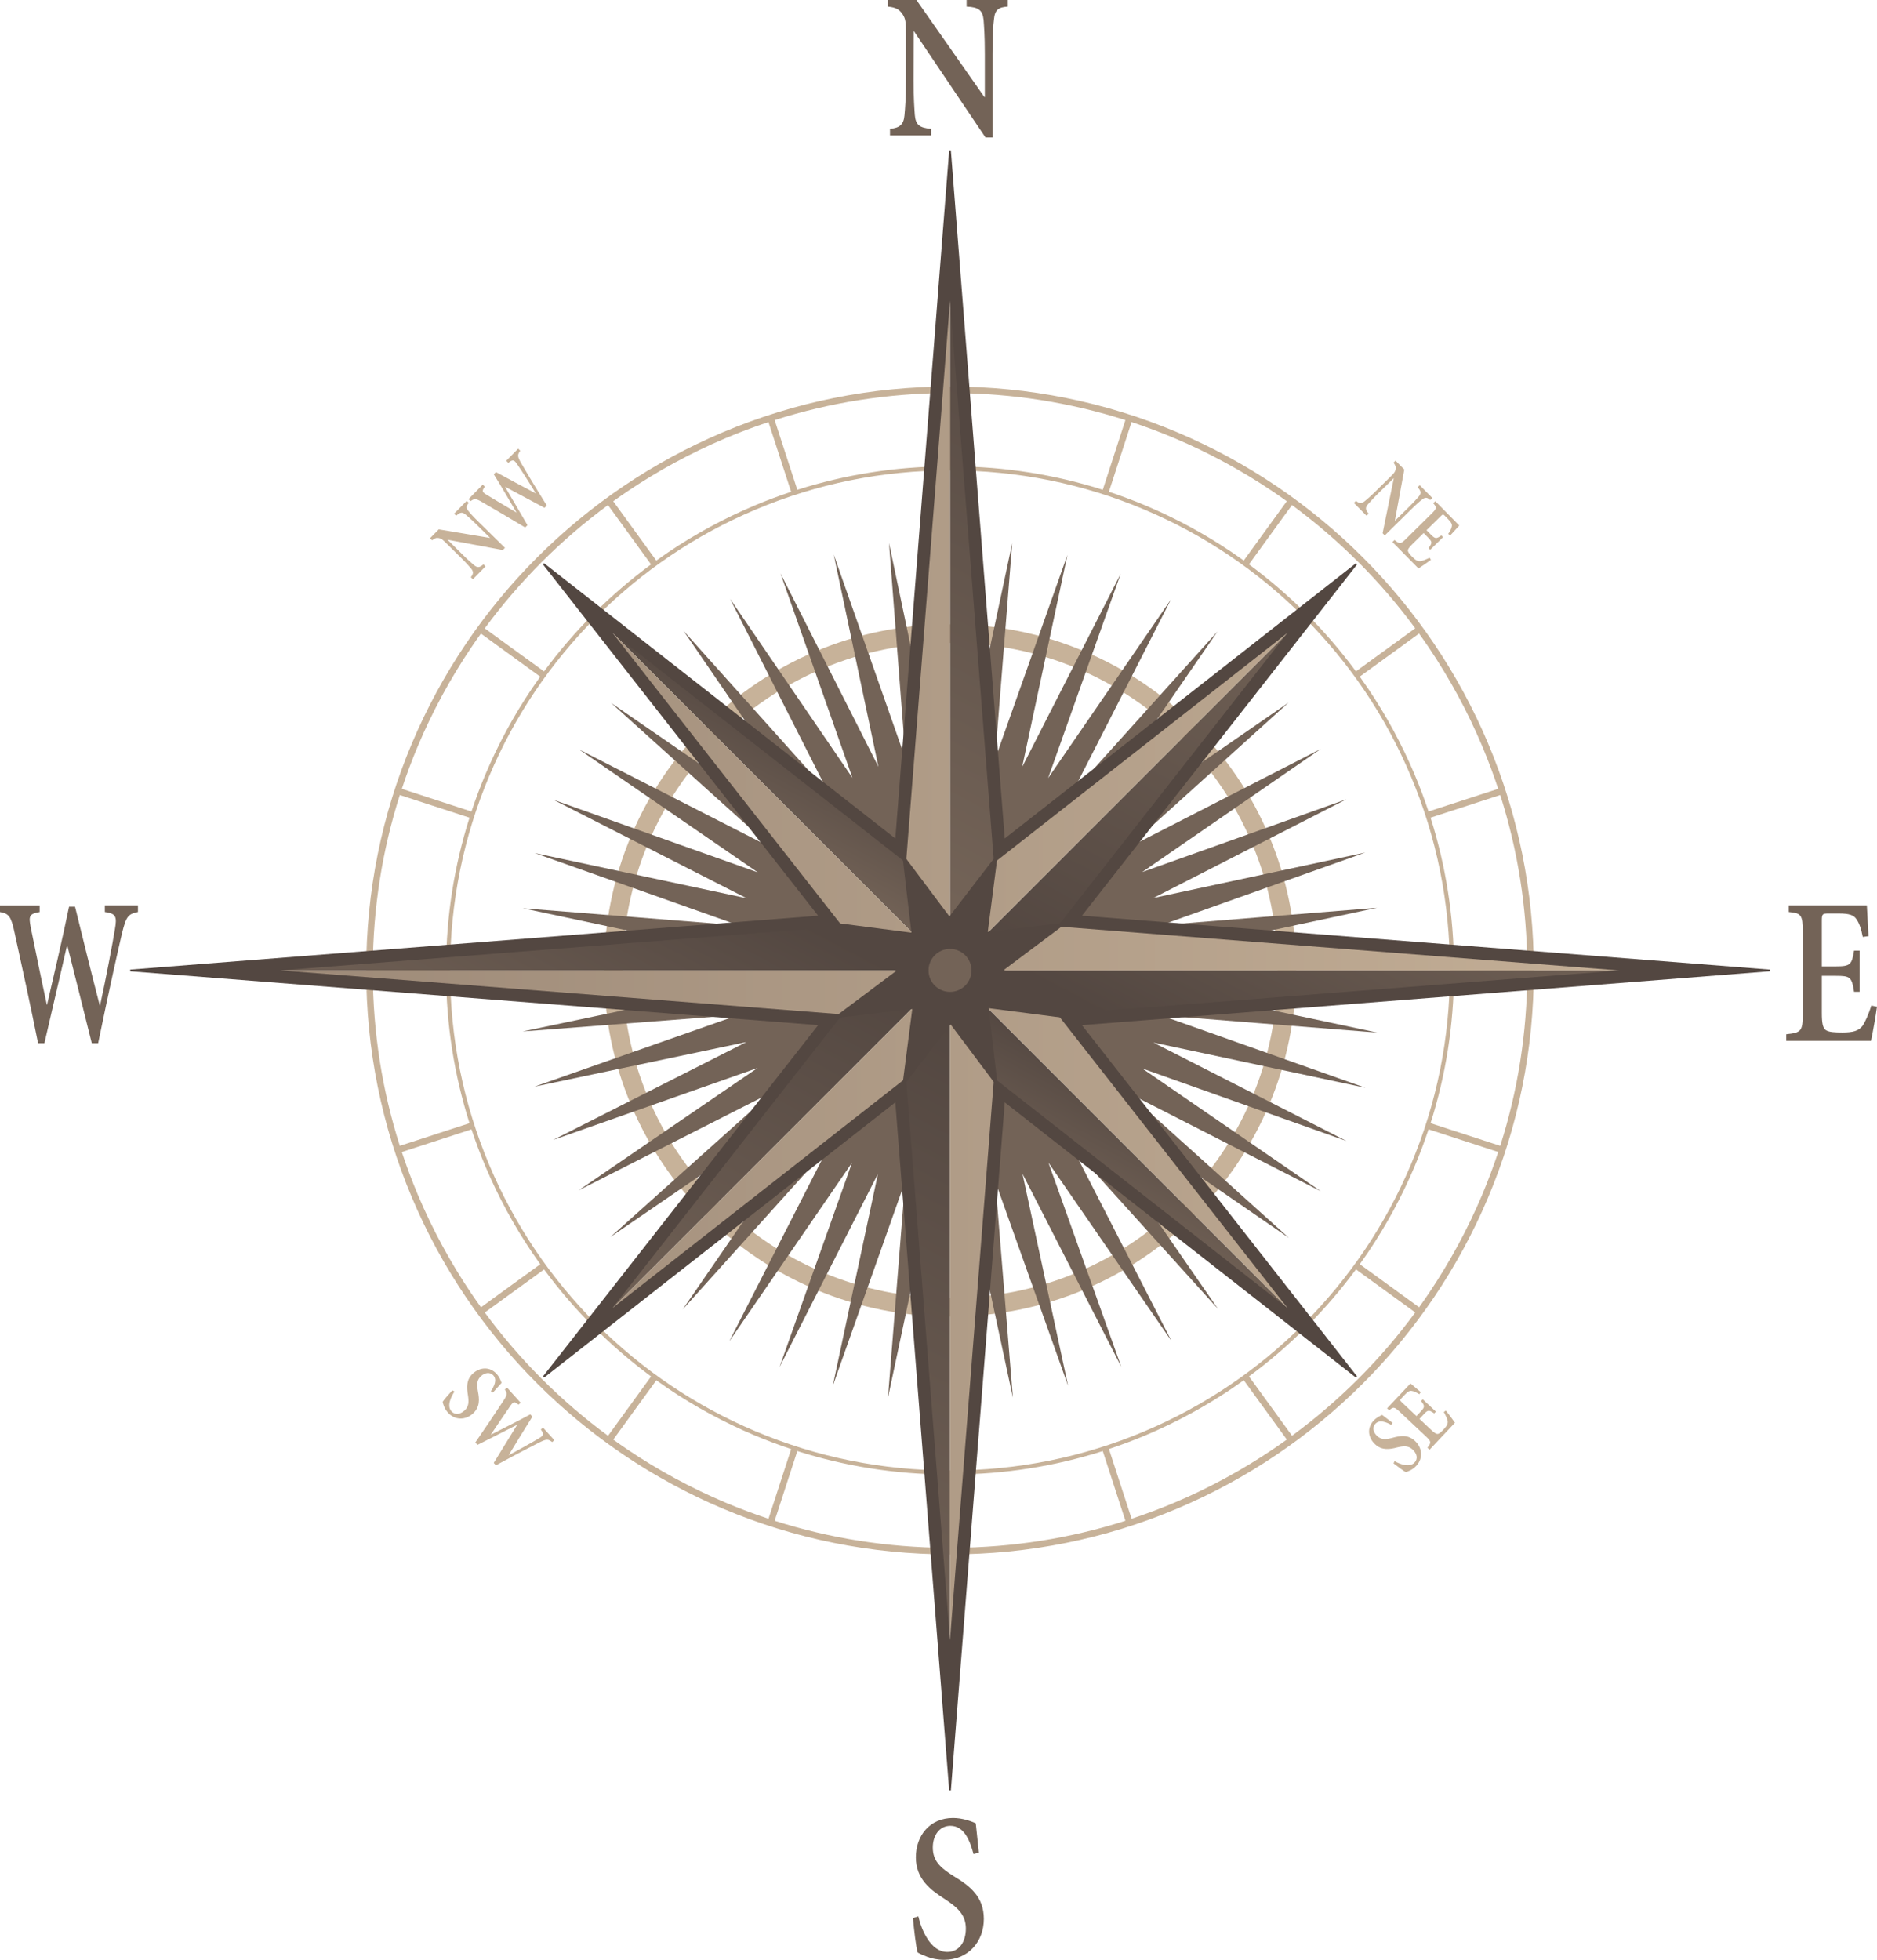 <?xml version="1.0" encoding="utf-8"?>
<!-- Generator: Adobe Illustrator 28.3.0, SVG Export Plug-In . SVG Version: 6.00 Build 0)  -->
<svg version="1.1" id="Compass" xmlns="http://www.w3.org/2000/svg" xmlns:xlink="http://www.w3.org/1999/xlink" x="0px" y="0px"
	 viewBox="0 0 4517.2 4715.3" style="enable-background:new 0 0 4517.2 4715.3;" xml:space="preserve">
<style type="text/css">
	.st0{fill:#C7B299;}
	.st1{fill:#736357;}
	.st2{fill:url(#SVGID_1_);}
	.st3{fill:url(#SVGID_00000000201905375751860270000011097439859771231674_);}
	.st4{fill:url(#SVGID_00000163064057892160674020000011589735645668199557_);}
	.st5{fill:url(#SVGID_00000042708269800487120530000010513277435307016110_);}
	.st6{fill:url(#SVGID_00000101075220988929564290000003101185059875516597_);}
	.st7{fill:url(#SVGID_00000180346013273654319690000008989847238082336444_);}
	.st8{fill:url(#SVGID_00000135679630943190883500000001034918131801122989_);}
	.st9{fill:url(#SVGID_00000054237893363766747160000008503479965533501869_);}
	.st10{fill:url(#SVGID_00000061430717143471174140000002487775164397743006_);}
	.st11{fill:url(#SVGID_00000002367702105472520520000010713877961513680257_);}
	.st12{fill:url(#SVGID_00000063627999563234137480000000779132217352561281_);}
	.st13{fill:url(#SVGID_00000136388001543528231030000003481524451515118981_);}
	.st14{fill:url(#SVGID_00000104669784851951638750000009871475555505807257_);}
	.st15{fill:url(#SVGID_00000011733054744391097750000004399641219356355968_);}
	.st16{fill:url(#SVGID_00000049212571693226438130000008337551148306168472_);}
	.st17{fill:url(#SVGID_00000029017447982239636890000000348766466930171274_);}
	.st18{fill:#534741;}
</style>
<g id="Color">
	<path id="Circles" class="st0" d="M3053.8,2659.3c43.4-102.7,65.4-211.8,65.4-324.3s-22-221.6-65.4-324.3
		c-41.9-99.2-101.9-188.3-178.4-264.7c-76.5-76.5-165.5-136.5-264.7-178.4c-102.7-43.4-211.8-65.4-324.3-65.4
		c-112.5,0-221.6,22-324.3,65.4c-99.2,41.9-188.3,101.9-264.7,178.4c-76.5,76.5-136.5,165.5-178.4,264.7
		c-43.4,102.7-65.4,211.8-65.4,324.3s22,221.6,65.4,324.3c41.9,99.2,101.9,188.3,178.4,264.7c76.5,76.5,165.5,136.5,264.7,178.4
		c102.7,43.4,211.8,65.4,324.3,65.4c112.5,0,221.6-22,324.3-65.4c99.2-41.9,188.3-101.9,264.7-178.4
		C2951.8,2847.5,3011.8,2758.5,3053.8,2659.3z M2593.3,3061.2c-97.2,41.1-200.4,61.9-306.9,61.9c-106.5,0-209.8-20.8-306.9-61.9
		c-93.9-39.7-178.1-96.5-250.5-168.8c-72.4-72.4-129.2-156.6-168.8-250.5c-41.1-97.2-61.9-200.4-61.9-306.9s20.8-209.8,61.9-306.9
		c39.7-93.9,96.5-178.1,168.8-250.5c72.4-72.4,156.6-129.2,250.5-168.8c97.2-41.1,200.4-61.9,306.9-61.9
		c106.5,0,209.8,20.8,306.9,61.9c93.9,39.7,178.1,96.5,250.5,168.8c72.4,72.4,129.2,156.6,168.8,250.5
		c41.1,97.2,61.9,200.4,61.9,306.9s-20.8,209.8-61.9,306.9c-39.7,93.9-96.5,178.1-168.8,250.5
		C2771.4,2964.7,2687.1,3021.5,2593.3,3061.2z M3580.9,1787.8c-35.2-83.3-78.7-163.6-129.5-238.7
		c-50.2-74.4-107.9-144.3-171.5-207.9c-63.6-63.6-133.5-121.2-207.9-171.5c-75.1-50.7-155.4-94.3-238.7-129.5
		C2660.2,967.1,2476.2,930,2286.3,930c-189.8,0-373.9,37.1-547.1,110.3c-83.3,35.2-163.6,78.7-238.7,129.5
		c-74.4,50.2-144.3,107.9-207.9,171.5c-63.6,63.6-121.2,133.5-171.5,207.9c-50.7,75.1-94.3,155.4-129.5,238.7
		c-73.2,173.2-110.3,357.3-110.3,547.1s37.1,373.9,110.3,547.1c35.2,83.3,78.7,163.6,129.5,238.7c50.2,74.4,107.9,144.3,171.5,207.9
		c63.6,63.6,133.5,121.2,207.9,171.5c75.1,50.7,155.4,94.3,238.7,129.5c173.2,73.2,357.3,110.3,547.1,110.3
		c189.8,0,373.9-37.1,547.1-110.3c83.3-35.2,163.6-78.7,238.7-129.5c74.4-50.2,144.3-107.9,207.9-171.5
		c63.6-63.6,121.2-133.5,171.5-207.9c50.7-75.1,94.3-155.4,129.5-238.7c73.2-173.2,110.3-357.3,110.3-547.1
		S3654.1,1961,3580.9,1787.8z M3675.6,2327.1h-176.3c-0.8-123.4-19.7-243.9-56.5-359.7l167.7-54.5
		C3653,2046.2,3674.8,2185,3675.6,2327.1z M3438.5,1557.9c50.1,74.3,93.2,153.7,128,236c14.5,34.3,27.5,69,39.1,104.1l-167.7,54.5
		c-10.1-30.3-21.3-60.3-33.9-90c-30.4-71.9-68-141.2-111.8-206.1c-6.5-9.6-13.1-19-19.8-28.4l142.7-103.6
		C3423.1,1535.5,3430.9,1546.6,3438.5,1557.9z M3268.9,1352.3c49.5,49.5,95.5,103,137,159.5l-142.7,103.6
		c-36.1-49-76-95.4-119.1-138.4c-43-43-89.4-82.9-138.4-119.1l103.6-142.7C3165.9,1256.9,3219.4,1302.8,3268.9,1352.3z
		 M2827.4,1054.7c82.3,34.8,161.7,77.9,236,128c11.3,7.6,22.4,15.4,33.4,23.3l-103.6,142.7c-9.4-6.7-18.8-13.3-28.4-19.8
		c-64.8-43.8-134.2-81.4-206.1-111.8c-29.6-12.5-59.6-23.8-90-33.9l54.5-167.7C2758.3,1027.2,2793.1,1040.2,2827.4,1054.7z
		 M2294.2,945.7c142.1,0.8,280.9,22.6,414.2,65.1l-54.5,167.7c-115.8-36.8-236.3-55.7-359.7-56.5V945.7z M2278.5,945.7V1122
		c-123.4,0.8-243.9,19.7-359.7,56.5l-54.5-167.7C1997.6,968.3,2136.4,946.5,2278.5,945.7z M1509.3,1182.7
		c74.3-50.1,153.7-93.2,236-128c34.3-14.5,69-27.5,104.1-39.1l54.5,167.7c-30.3,10.1-60.3,21.3-90,33.9
		c-71.9,30.4-141.2,68-206.1,111.8c-9.6,6.5-19,13.1-28.4,19.8l-103.6-142.7C1486.9,1198.1,1498,1190.4,1509.3,1182.7z
		 M1303.7,1352.3c49.5-49.5,103-95.5,159.5-137l103.6,142.7c-49,36.1-95.4,76-138.4,119.1s-82.9,89.4-119.1,138.4l-142.7-103.6
		C1208.3,1455.3,1254.2,1401.9,1303.7,1352.3z M1006.1,1793.9c34.8-82.3,77.9-161.7,128-236c7.6-11.3,15.4-22.4,23.3-33.4
		l142.7,103.6c-6.7,9.4-13.3,18.8-19.8,28.4c-43.8,64.8-81.4,134.2-111.8,206.1c-12.5,29.6-23.8,59.6-33.9,90L967,1898
		C978.6,1862.9,991.6,1828.2,1006.1,1793.9z M962.2,1912.9l167.7,54.5c-36.8,115.8-55.7,236.3-56.5,359.7H897.1
		C897.9,2185,919.7,2046.2,962.2,1912.9z M897.1,2342.8h176.3c0.8,123.4,19.7,243.9,56.5,359.7L962.2,2757
		C919.7,2623.7,897.9,2484.9,897.1,2342.8z M1134.1,3112c-50.1-74.3-93.2-153.7-128-236c-14.5-34.3-27.5-69-39.1-104.1l167.7-54.5
		c10.1,30.3,21.3,60.3,33.9,90c30.4,71.9,68,141.2,111.8,206.1c6.5,9.6,13.1,19,19.8,28.4l-142.7,103.6
		C1149.5,3134.4,1141.8,3123.2,1134.1,3112z M1303.7,3317.5c-49.5-49.5-95.5-103-137-159.5l142.7-103.6c36.1,49,76,95.4,119.1,138.4
		s89.4,82.9,138.4,119.1l-103.6,142.7C1406.7,3413,1353.3,3367.1,1303.7,3317.5z M1745.3,3615.1c-82.3-34.8-161.7-77.9-236-128
		c-11.3-7.6-22.4-15.4-33.4-23.3l103.6-142.7c9.4,6.7,18.8,13.3,28.4,19.8c64.8,43.8,134.2,81.4,206.1,111.8
		c29.6,12.5,59.6,23.8,90,33.9l-54.5,167.7C1814.3,3642.6,1779.6,3629.6,1745.3,3615.1z M2278.5,3724.2
		c-142.1-0.8-280.9-22.6-414.2-65.1l54.5-167.7c115.8,36.8,236.3,55.7,359.7,56.5V3724.2z M1817.8,3443.6
		c-143.3-60.6-271.9-147.3-382.4-257.7c-110.5-110.5-197.2-239.1-257.7-382.4c-62.7-148.3-94.5-306-94.5-468.5
		s31.8-320.2,94.5-468.5c60.6-143.3,147.3-271.9,257.7-382.4s239.1-197.2,382.4-257.7c148.3-62.7,306-94.5,468.5-94.5
		c162.6,0,320.2,31.8,468.5,94.5c143.3,60.6,271.9,147.3,382.4,257.7c110.5,110.5,197.2,239.1,257.7,382.4
		c62.7,148.3,94.5,306,94.5,468.5s-31.8,320.2-94.5,468.5c-60.6,143.3-147.3,271.9-257.7,382.4
		c-110.5,110.5-239.1,197.2-382.4,257.7c-148.3,62.7-306,94.5-468.5,94.5C2123.8,3538,1966.1,3506.3,1817.8,3443.6z M2294.2,3724.2
		v-176.3c123.4-0.8,243.9-19.7,359.7-56.5l54.5,167.7C2575.1,3701.6,2436.3,3723.4,2294.2,3724.2z M3063.4,3487.1
		c-74.3,50.1-153.7,93.2-236,128c-34.3,14.5-69,27.5-104.1,39.1l-54.5-167.7c30.3-10.1,60.3-21.3,90-33.9
		c71.9-30.4,141.2-68,206.1-111.8c9.6-6.5,19-13.1,28.4-19.8l103.6,142.7C3085.8,3471.7,3074.6,3479.5,3063.4,3487.1z
		 M3268.9,3317.5c-49.5,49.5-103,95.5-159.5,137l-103.6-142.7c49-36.1,95.4-76,138.4-119.1s82.9-89.4,119.1-138.4l142.7,103.6
		C3364.4,3214.5,3318.5,3268,3268.9,3317.5z M3566.5,2876c-34.8,82.3-77.9,161.7-128,236c-7.6,11.3-15.4,22.4-23.3,33.4
		l-142.7-103.6c6.7-9.4,13.3-18.8,19.8-28.4c43.8-64.8,81.4-134.2,111.8-206.1c12.5-29.6,23.8-59.6,33.9-90l167.7,54.5
		C3594,2806.9,3581,2841.7,3566.5,2876z M3610.5,2757l-167.7-54.5c36.8-115.8,55.7-236.3,56.5-359.7h176.3
		C3674.8,2484.9,3653,2623.7,3610.5,2757z"/>
	<path id="Points" class="st1" d="M1757.1,1441l294.4,430.6l-173.2-492.1l235.7,465.4l-107.5-510.5l169,481.1l-16.6,211.6
		l-173.6-136L1757.1,1441z M2177.1,1795.9l17.7-226.2l-55.3-263.2L2177.1,1795.9z M1695.1,1845.8l-224.3-154.4l351.1,316.3
		L1695.1,1845.8z M1965.8,1875.8l-320.9-358.1l157.6,230.2L1965.8,1875.8z M1756.5,2225l-498.2-39.6l270,57.4L1756.5,2225z
		 M1770.3,2223.9l208.2-16.3l-138-176.2l-446.7-228l429.9,295.6L1332,1924.4l464.8,236.9l-510.2-108.8L1770.3,2223.9z
		 M3041.2,2242.6l273-58.4l-502.1,40.5L3041.2,2242.6z M2733.1,2030.2l-139,177.4l206.7,16.2l484.9-172.5l-510,109.4l464.5-237.5
		l-491.4,175.1l429.5-296.1L2733.1,2030.2z M2775.7,1743.5l154.3-224l-316.1,350.8L2775.7,1743.5z M2753.2,2004.6l347.9-314.2
		l-221.7,153L2753.2,2004.6z M2436,1306.9l-57.6,270.3l17.9,228.3L2436,1306.9z M2397.4,1819.1l16.3,208L2590,1889l228-446.6
		l-295.6,429.8l174.6-491.6l-237,464.7l108.9-510.2L2397.4,1819.1z M2617.9,2802.7l313.3,346.7l-152.4-220.6L2617.9,2802.7z
		 M1521.1,2426.5l-263.2,55.3l489.4-37.6L1521.1,2426.5z M2591.5,2782.1l-177.9-139.4l-16.1,206.1l172.9,485.4l-109.7-510
		l237.7,464.4l-175.3-491.3l296.3,429.4L2591.5,2782.1z M2802.4,2446l-208.3,16.3l138,176.1l446.8,228.1L2749,2570.9l491.6,174.5
		l-464.8-236.9l510.2,108.8L2802.4,2446z M2816.3,2444.9l498.1,39.6l-269.9-57.4L2816.3,2444.9z M2378.8,3088.6l58.8,274.2
		l-40.9-503.6L2378.8,3088.6z M2877.5,2824l224.4,154.5l-351.3-316.4L2877.5,2824z M1842.6,2635.8l136-173.5l-211.6-16.6l-481.1,169
		l510.5-107.5l-465.4,235.7l492.1-173.2l-430.6,294.4L1842.6,2635.8z M1827.2,2655.4l-358.1,320.9l230.2-157.6L1827.2,2655.4z
		 M1797.6,2925.8L1643,3150.6l316.6-351.7L1797.6,2925.8z M2175.3,2851.2l-16.3-208.5l-176,137.9l-228.1,447l295.5-429.9
		L1876,3289.3l236.8-464.8l-108.7,510.2L2175.3,2851.2z M2137,3363l57.3-269.5l-17.8-228.1L2137,3363z"/>
	<g id="Star_1_">
		<g id="Dark_Tones_1_">
			<linearGradient id="SVGID_1_" gradientUnits="userSpaceOnUse" x1="3092.155" y1="2675.213" x2="3459.88" y2="1980.402">
				<stop  offset="0" style="stop-color:#534741"/>
				<stop  offset="1" style="stop-color:#736357"/>
			</linearGradient>
			<polygon class="st2" points="4258.2,2334.9 2599.7,2464.7 2286.3,2334.9 			"/>
			
				<linearGradient id="SVGID_00000040566218259010044680000014062033997506785921_" gradientUnits="userSpaceOnUse" x1="2517.102" y1="2333.602" x2="3043.814" y2="1338.39">
				<stop  offset="0" style="stop-color:#534741"/>
				<stop  offset="1" style="stop-color:#736357"/>
			</linearGradient>
			<polygon style="fill:url(#SVGID_00000040566218259010044680000014062033997506785921_);" points="3263.8,1357.5 2599.7,2205.1 
				2286.3,2334.9 			"/>
			
				<linearGradient id="SVGID_00000075854205383402093360000011506803162729882553_" gradientUnits="userSpaceOnUse" x1="2695.65" y1="2973.71" x2="2857.794" y2="2667.342">
				<stop  offset="0" style="stop-color:#736357"/>
				<stop  offset="1" style="stop-color:#534741"/>
			</linearGradient>
			<polygon style="fill:url(#SVGID_00000075854205383402093360000011506803162729882553_);" points="2286.3,2334.9 3263.8,3312.4 
				2416.1,2648.3 			"/>
			
				<linearGradient id="SVGID_00000117659201892457575930000003067362856386245539_" gradientUnits="userSpaceOnUse" x1="1946.043" y1="1991.969" x2="2640.854" y2="679.136">
				<stop  offset="0" style="stop-color:#736357"/>
				<stop  offset="1" style="stop-color:#534741"/>
			</linearGradient>
			<polygon style="fill:url(#SVGID_00000117659201892457575930000003067362856386245539_);" points="2286.3,363.1 2416.1,2021.6 
				2286.3,2334.9 			"/>
			
				<linearGradient id="SVGID_00000110433363727531890810000002824953689464978820_" gradientUnits="userSpaceOnUse" x1="1946.043" y1="3963.811" x2="2640.854" y2="2650.978">
				<stop  offset="0" style="stop-color:#736357"/>
				<stop  offset="1" style="stop-color:#534741"/>
			</linearGradient>
			<polygon style="fill:url(#SVGID_00000110433363727531890810000002824953689464978820_);" points="2286.3,2334.9 2286.3,4306.8 
				2156.5,2648.3 			"/>
			
				<linearGradient id="SVGID_00000026861594722292452090000009991612618870664378_" gradientUnits="userSpaceOnUse" x1="1718.187" y1="1996.236" x2="1880.327" y2="1689.875">
				<stop  offset="0" style="stop-color:#736357"/>
				<stop  offset="1" style="stop-color:#534741"/>
			</linearGradient>
			<polygon style="fill:url(#SVGID_00000026861594722292452090000009991612618870664378_);" points="2156.5,2021.6 2286.3,2334.9 
				1308.9,1357.5 			"/>
			
				<linearGradient id="SVGID_00000147211927039685968930000012015887454660539830_" gradientUnits="userSpaceOnUse" x1="1539.636" y1="3311.076" x2="2066.351" y2="2315.857">
				<stop  offset="0" style="stop-color:#736357"/>
				<stop  offset="1" style="stop-color:#534741"/>
			</linearGradient>
			<polygon style="fill:url(#SVGID_00000147211927039685968930000012015887454660539830_);" points="2286.3,2334.9 1308.9,3312.4 
				1973,2464.7 			"/>
			
				<linearGradient id="SVGID_00000081625838159460580550000009524485177293903501_" gradientUnits="userSpaceOnUse" x1="1120.312" y1="2675.213" x2="1488.038" y2="1980.402">
				<stop  offset="0" style="stop-color:#736357"/>
				<stop  offset="1" style="stop-color:#534741"/>
			</linearGradient>
			<polygon style="fill:url(#SVGID_00000081625838159460580550000009524485177293903501_);" points="2286.3,2334.9 314.5,2334.9 
				1973,2205.1 			"/>
		</g>
		<g id="Light_Tones_1_">
			<g>
				
					<linearGradient id="SVGID_00000057832816679699349150000002351748313910268333_" gradientUnits="userSpaceOnUse" x1="-2204.565" y1="2334.928" x2="1739.12" y2="2334.928" gradientTransform="matrix(1 0 0 1 2519.05 0)">
					<stop  offset="0" style="stop-color:#998675"/>
					<stop  offset="1" style="stop-color:#C7B299"/>
				</linearGradient>
				<polygon style="fill:url(#SVGID_00000057832816679699349150000002351748313910268333_);" points="4258.2,2334.9 2286.3,2334.9 
					2599.7,2205.1 				"/>
				
					<linearGradient id="SVGID_00000054224809149582750420000008225426236106235582_" gradientUnits="userSpaceOnUse" x1="-2204.565" y1="2334.928" x2="1739.12" y2="2334.928" gradientTransform="matrix(1 0 0 1 2519.05 0)">
					<stop  offset="0" style="stop-color:#998675"/>
					<stop  offset="1" style="stop-color:#C7B299"/>
				</linearGradient>
				<polygon style="fill:url(#SVGID_00000054224809149582750420000008225426236106235582_);" points="3263.8,1357.5 2286.3,2334.9 
					2416.1,2021.6 				"/>
				
					<linearGradient id="SVGID_00000120542986365063625670000002384321103707245718_" gradientUnits="userSpaceOnUse" x1="-2204.565" y1="2334.928" x2="1739.12" y2="2334.928" gradientTransform="matrix(1 0 0 1 2519.05 0)">
					<stop  offset="0" style="stop-color:#998675"/>
					<stop  offset="1" style="stop-color:#C7B299"/>
				</linearGradient>
				<polygon style="fill:url(#SVGID_00000120542986365063625670000002384321103707245718_);" points="2599.7,2464.7 3263.8,3312.4 
					2286.3,2334.9 				"/>
				
					<linearGradient id="SVGID_00000042729683016507937320000010173837304468112301_" gradientUnits="userSpaceOnUse" x1="-2204.565" y1="2334.928" x2="1739.12" y2="2334.928" gradientTransform="matrix(1 0 0 1 2519.05 0)">
					<stop  offset="0" style="stop-color:#998675"/>
					<stop  offset="1" style="stop-color:#C7B299"/>
				</linearGradient>
				<polygon style="fill:url(#SVGID_00000042729683016507937320000010173837304468112301_);" points="2286.3,2334.9 2416.1,2648.3 
					2286.3,4306.8 				"/>
				
					<linearGradient id="SVGID_00000155855977356267024010000003249642793815034534_" gradientUnits="userSpaceOnUse" x1="-2204.565" y1="2334.928" x2="1739.12" y2="2334.928" gradientTransform="matrix(1 0 0 1 2519.05 0)">
					<stop  offset="0" style="stop-color:#998675"/>
					<stop  offset="1" style="stop-color:#C7B299"/>
				</linearGradient>
				<polygon style="fill:url(#SVGID_00000155855977356267024010000003249642793815034534_);" points="2286.3,363.1 2286.3,2334.9 
					2156.5,2021.6 				"/>
				
					<linearGradient id="SVGID_00000041270029898721386320000017125235281947520901_" gradientUnits="userSpaceOnUse" x1="-2204.565" y1="2334.928" x2="1739.12" y2="2334.928" gradientTransform="matrix(1 0 0 1 2519.05 0)">
					<stop  offset="0" style="stop-color:#998675"/>
					<stop  offset="1" style="stop-color:#C7B299"/>
				</linearGradient>
				<polygon style="fill:url(#SVGID_00000041270029898721386320000017125235281947520901_);" points="2286.3,2334.9 2156.5,2648.3 
					1308.9,3312.4 				"/>
				
					<linearGradient id="SVGID_00000157277072554000090500000002124127486772719026_" gradientUnits="userSpaceOnUse" x1="-2204.565" y1="2334.928" x2="1739.12" y2="2334.928" gradientTransform="matrix(1 0 0 1 2519.05 0)">
					<stop  offset="0" style="stop-color:#998675"/>
					<stop  offset="1" style="stop-color:#C7B299"/>
				</linearGradient>
				<polygon style="fill:url(#SVGID_00000157277072554000090500000002124127486772719026_);" points="2286.3,2334.9 1973,2464.7 
					314.5,2334.9 				"/>
				
					<linearGradient id="SVGID_00000017482882407817943640000005555455654079809958_" gradientUnits="userSpaceOnUse" x1="-2204.565" y1="2334.928" x2="1739.12" y2="2334.928" gradientTransform="matrix(1 0 0 1 2519.05 0)">
					<stop  offset="0" style="stop-color:#998675"/>
					<stop  offset="1" style="stop-color:#C7B299"/>
				</linearGradient>
				<polygon style="fill:url(#SVGID_00000017482882407817943640000005555455654079809958_);" points="2286.3,2334.9 1973,2205.1 
					1308.9,1357.5 				"/>
			</g>
		</g>
		<path id="Outline_1_" class="st18" d="M2284.3,4307.9l-129.6-1655.5l-845.2,662.2l-2.8-2.8l662.2-845.2L313.4,2337v-4.1
			l1655.5-129.6l-662.2-845.2l2.8-2.8l845.2,662.2L2284.3,362h4.1l129.6,1655.5l845.2-662.2l2.8,2.8l-662.2,845.2l1655.5,129.6v4.1
			l-1655.5,129.6l662.2,845.2l-2.8,2.8l-845.2-662.2l-129.6,1655.5H2284.3z M2286.3,3946.2l105.8-1352.4l706.6,553.6l-553.6-706.6
			l1352.4-105.8l-1352.4-105.8l553.6-706.6l-706.6,553.6L2286.3,723.7l-105.8,1352.4l-706.6-553.6l553.6,706.6L675.1,2334.9
			l1352.4,105.8l-553.6,706.6l706.6-553.6L2286.3,3946.2z"/>
		<polygon id="Center_1_" class="st18" points="2568,2450.2 2379.3,2425.8 2401.6,2616.6 2287.8,2464.9 2171.1,2616.6 
			2195.5,2427.9 2004.6,2450.2 2156.4,2336.4 2004.6,2219.7 2193.4,2244.1 2171.1,2053.2 2284.9,2205 2401.6,2053.2 2377.2,2242 
			2568,2219.7 2416.3,2333.5 		"/>
		<circle id="Small_Circle_1_" class="st1" cx="2286.3" cy="2334.9" r="51.7"/>
	</g>
	<path id="Small_Letters" class="st0" d="M1075.3,1308.3c-10.9-10.7-12.9-12.4-19.2-13.7c-6.1-1.1-10.1,0.4-16.2,5.4l-5-4.9l21-21.4
		l123,20.6l0.3-0.3l-32.2-31.7c-14.1-13.9-22-20.4-26.7-24.4c-7.8-6.2-13-5.8-22.4,3l-5-4.9l30.3-30.9l5,4.9
		c-6.5,7.4-7.1,12.2-0.7,19.8c4.2,5.3,10.9,12.9,25.1,26.8l62.6,61.5l-5.2,5.3l-132.5-24.7l-0.2,0.2l36.7,36.3
		c14.1,13.9,21.8,20.2,26.9,24.6c7.9,6.5,12.8,6.5,22.5-1.9l5,4.9l-30.3,30.9l-5-4.9c6.3-7.9,7-13.2,0.6-20.8
		c-4.7-5.5-11.1-13.1-25.3-27L1075.3,1308.3z M1160.8,1208.4c34.7,20.1,68.3,39.7,103.1,60.8l5.5-5.6
		c-17.6-29.8-34.9-60.3-53.7-91.9l0.3-0.3c30,16.1,63.5,33.8,94.4,50.5l5.5-5.6c-33.5-53.7-54.1-88.8-61.6-101.8
		c-9.3-16.5-9.4-19.9-2.3-30.1l-5-4.9l-28.7,29.2l5,4.9c11.1-9,14.1-7.1,21.7,3.9c8.1,11.6,29.2,44.3,44.2,69.1l-0.3,0.3
		c-31.9-16.7-63.5-33.8-95.4-51.1l-5.2,5.3c19,30.6,36.9,61.6,54.6,91.8l-0.2,0.2c-24.3-14.2-48.4-28.6-72.4-43.1
		c-9.7-6.2-11.4-8.2-3.5-19l-5-4.9l-34.3,34.9l5,4.9C1141.3,1199.3,1145.2,1199.1,1160.8,1208.4z M1150.2,3347.9
		c-3.1-17.4-2.7-27.7,7.7-37.1c9.1-8.2,21.4-10.2,29.3-1.5c9.9,11,1.9,26.1-5.8,38l4.8,3.3c9.3-10.4,15.7-17.4,20.9-23.2
		c-1.6-5-5.1-14.1-11.8-21.5c-16.3-18.1-39.9-16.7-57-1.3c-16.7,15-15.2,34.2-12.2,52c2.5,15.9,2.5,27.6-8.2,37.3
		c-10.9,9.8-23.2,11-31.4,1.9c-11.8-13.1-0.7-36,7.4-47.7l-5.2-2.9c-8.2,8.9-20.9,23.2-23.5,27.9c0.5,2.5,1.5,5.7,3.3,10.5
		c1.8,4.8,4.9,10.2,9.6,15.4c16.9,18.7,42.1,18.3,60,2.2C1155.3,3385.5,1153.9,3367.2,1150.2,3347.9z M1301.6,3439.6
		c8.3,11.6,6.3,14.6-5.2,21.4c-12.1,7.4-46,26.5-71.6,40l-0.3-0.3c18.6-30.9,37.6-61.4,56.7-92.1l-5-5.5
		c-31.7,17.2-63.8,33.1-94.9,48.9l-0.1-0.2c15.6-23.4,31.5-46.5,47.4-69.7c6.7-9.3,8.9-10.9,19.2-2.3l5.2-4.7l-32.8-36.4l-5.2,4.7
		c6.1,9.2,6,13-4.2,28.1c-22.1,33.4-43.7,65.8-66.9,99.2l5.2,5.8c30.8-15.8,62.3-31.2,94.9-48.1l0.3,0.3
		c-17.8,29-37.6,61.4-56.1,91.2l5.2,5.8c55.6-30.2,92-48.6,105.3-55.4c17-8.3,20.4-8.1,30.1-0.5l5.2-4.7l-27.4-30.4L1301.6,3439.6z
		 M3405.5,3467.2c-17-15.9-35.1-13-54-7.8c-17.1,4.5-27.4,5-37.6-4.6c-9-8.4-12-20.5-3.9-29c10.1-10.8,25.8-4.1,38.3,2.6l2.9-5
		c-11.2-8.4-18.6-14.2-24.9-18.9c-4.8,2-13.6,6.3-20.5,13.6c-16.7,17.8-13.4,41.2,3.4,56.9c16.4,15.4,35.4,12.3,52.8,7.8
		c15.7-3.8,27.3-4.8,37.8,5.1c10.7,10.1,12.9,22.2,4.5,31.1c-12.1,12.8-35.8,3.7-48.1-3.4l-2.5,5.4c9.5,7.4,24.8,18.9,29.7,21.1
		c2.5-0.7,5.5-2,10.2-4.2s9.8-5.7,14.6-10.8C3425.5,3508.7,3423,3483.7,3405.5,3467.2z M3474.7,3397.4c4.7,8.6,8,16.1,9.2,21.5
		c1.1,6.7-1.8,12.1-9.4,20.1c-5.4,5.7-9.7,10-13.7,11c-3.8,0.9-8.4-2-16-9.1l-28.7-26.9l9.8-10.5c10.6-11.3,12.5-11.8,25.7-2.7
		l4-4.3l-31.6-29.7l-4,4.3c9.3,12,9.4,14.2-1.3,25.6l-9.8,10.5l-35.1-33c-5.1-4.8-5-5.6-0.7-10.2l7.4-7.9c7.6-8.1,12-10.5,17.3-9.4
		c4.9,0.7,10.8,3.3,17.9,7.9l3.6-5c-9.8-8.3-21.3-17.9-24.8-20.9l-56.3,59.9l5.1,4.8c9.9-8.6,11.9-9.1,25.9,4.1l62.4,58.6
		c13.3,12.5,13.2,14.8,3.7,27.3l5.1,4.8l61.1-65c-3.8-5.7-16.1-22.3-21.8-29.1L3474.7,3397.4z M3292.2,1213.3
		c4.5-5,10.9-12.6,25-26.5l36.9-36.1l0.2,0.2l-26.9,132.1l5.2,5.3l62.5-61.6c14.1-13.9,21.8-20.6,27.2-24.6c7.7-6.3,12.5-5.6,19.8,1
		l5-4.9l-30.4-30.8l-5,4.9c8.6,9.5,8.9,14.7,2.6,22.5c-4.1,4.6-10.7,12.4-24.8,26.3l-32.2,31.7l-0.3-0.3l22.6-122.7l-21.1-21.4
		l-5,4.9c4.9,6.1,6.3,10.2,5.2,16.3c-1.4,6.2-3.1,8.3-14,19l-33.2,32.7c-14.1,13.9-21.8,20.2-27.4,24.8c-7.7,6.3-13,5.5-20.8-0.9
		l-5,4.9l30.4,30.8l5-4.9C3285.5,1225.9,3285.5,1221,3292.2,1213.3z M3444.6,1236.6l-61,60.1c-13,12.8-15.3,12.6-27.5,2.6l-5,4.9
		l62.6,63.5c5.8-3.6,22.9-15.2,30-20.7l-3.2-5.1c-8.8,4.4-16.4,7.3-21.8,8.3c-6.7,0.8-12-2.2-19.8-10.2c-5.5-5.6-9.6-10.1-10.5-14.1
		c-0.8-3.8,2.3-8.4,9.7-15.7l28-27.6l10.1,10.2c10.8,11,11.3,13,1.7,25.8l4.1,4.2l30.9-30.4l-4.1-4.2c-12.4,8.8-14.6,8.8-25.6-2.3
		l-10.1-10.2l34.3-33.8c5-4.9,5.8-4.8,10.2-0.3l7.6,7.8c7.8,7.9,10,12.4,8.7,17.6c-0.9,4.8-3.7,10.7-8.6,17.6l4.8,3.8
		c8.7-9.5,18.8-20.6,21.8-23.9l-57.7-58.6l-5,4.9C3457.9,1221.1,3458.3,1223,3444.6,1236.6z"/>
	<path id="Large_Letters" class="st1" d="M2326.4,0h99v15.9c-22.4,1.2-31.3,8-33.3,30.6c-2,15.3-3.5,38.5-3.5,83.8v200.6h-16.9
		L2199.6,75.2h-0.5l-0.5,118c0,45.3,2,67.9,3,83.2c2,23.2,9.9,31.2,39.3,33.6V326h-99v-15.9c22.9-2.4,32.8-9.8,34.8-32.4
		c1.5-16.5,3.5-39.1,3.5-84.4V86.8c0-34.9-0.5-41-8.5-53.2c-8-11.6-16.9-15.9-34.8-17.7V0h68.6l163.6,233.6h1V130.3
		c0-45.3-2-68.5-3-82.6c-2.5-22.6-11.4-30.6-40.8-31.8V0z M2296.1,4514.8c-34.3-21.4-51.2-37.9-51.2-69.7c0-28.1,15.4-52,42.3-52
		c33.8,0,47.2,36.7,55.7,67.9l12.9-3.1c-3.5-31.8-5.5-53.2-7.5-70.9c-10.9-4.9-31.8-12.8-54.7-12.8c-55.7,0-89.5,42.2-89.5,94.8
		c0,51.4,34.8,78.3,69.6,100.3c30.8,20.2,50.7,37.9,50.7,70.9c0,33.6-16.9,56.3-44.8,56.3c-40.3,0-62.2-53.8-69.6-85.6l-12.9,4.3
		c2.5,27.5,7.5,70.9,11.4,82.6c5,3.1,11.9,6.1,22.9,10.4c10.9,4.3,24.9,7.3,40.8,7.3c57.7,0,95.5-43.4,95.5-98.5
		C2367.7,4563.7,2334.4,4538,2296.1,4514.8z M252.3,2194.4c27.6,3.7,29.3,11.6,24.2,41.6c-5.1,31.8-21.6,118.6-35.6,182.9H240
		c-20.4-78.9-39.9-157.8-59.4-237.3h-14.4c-16.5,80.1-35.2,159-53,236.1h-0.4c-13.6-62.4-26.3-124.8-39-187.1
		c-4.7-25.7-4.2-31.8,21.6-36.1v-15.9H0v15.9c21.2,3.7,26.7,9.8,35.2,50.1c19.5,88.7,38.2,174.9,56.4,265.4h15.3
		c17.4-76.4,36-153.5,54.3-234.8h0.8c18.7,74.6,39.9,157.8,58.9,234.8h15.3c28.8-140.7,49.6-230.6,57.2-263.6
		c10.2-41.6,14.8-47.1,38.6-52v-15.9h-79.7V2194.4z M4503.7,2419.5c-7,21.4-14.4,38.5-21.4,48.9c-9.4,12.2-22.9,15.9-48.2,15.9
		c-17.9,0-31.8-0.6-39.8-5.5c-7.5-4.9-9.9-17.1-9.9-41v-89.9h32.8c35.3,0,39.3,2.4,44.8,38.5h13.4v-99.1H4462
		c-5.5,34.2-8.9,37.9-44.8,37.9h-32.8v-110.1c0-15.9,1.5-17.1,15.9-17.1h24.9c25.4,0,36.3,3.7,42.8,14.1
		c6.5,9.2,11.4,23.2,14.9,42.2l13.9-1.8c-1.5-29.4-3.5-63.6-4-74h-188v15.9c29.8,3.1,33.8,5.5,33.8,49.5v195.7
		c0,41.6-4,45.3-39.8,48.9v15.9h203.9c3.5-15.3,11.9-61.8,14.4-82L4503.7,2419.5z"/>
</g>
</svg>
